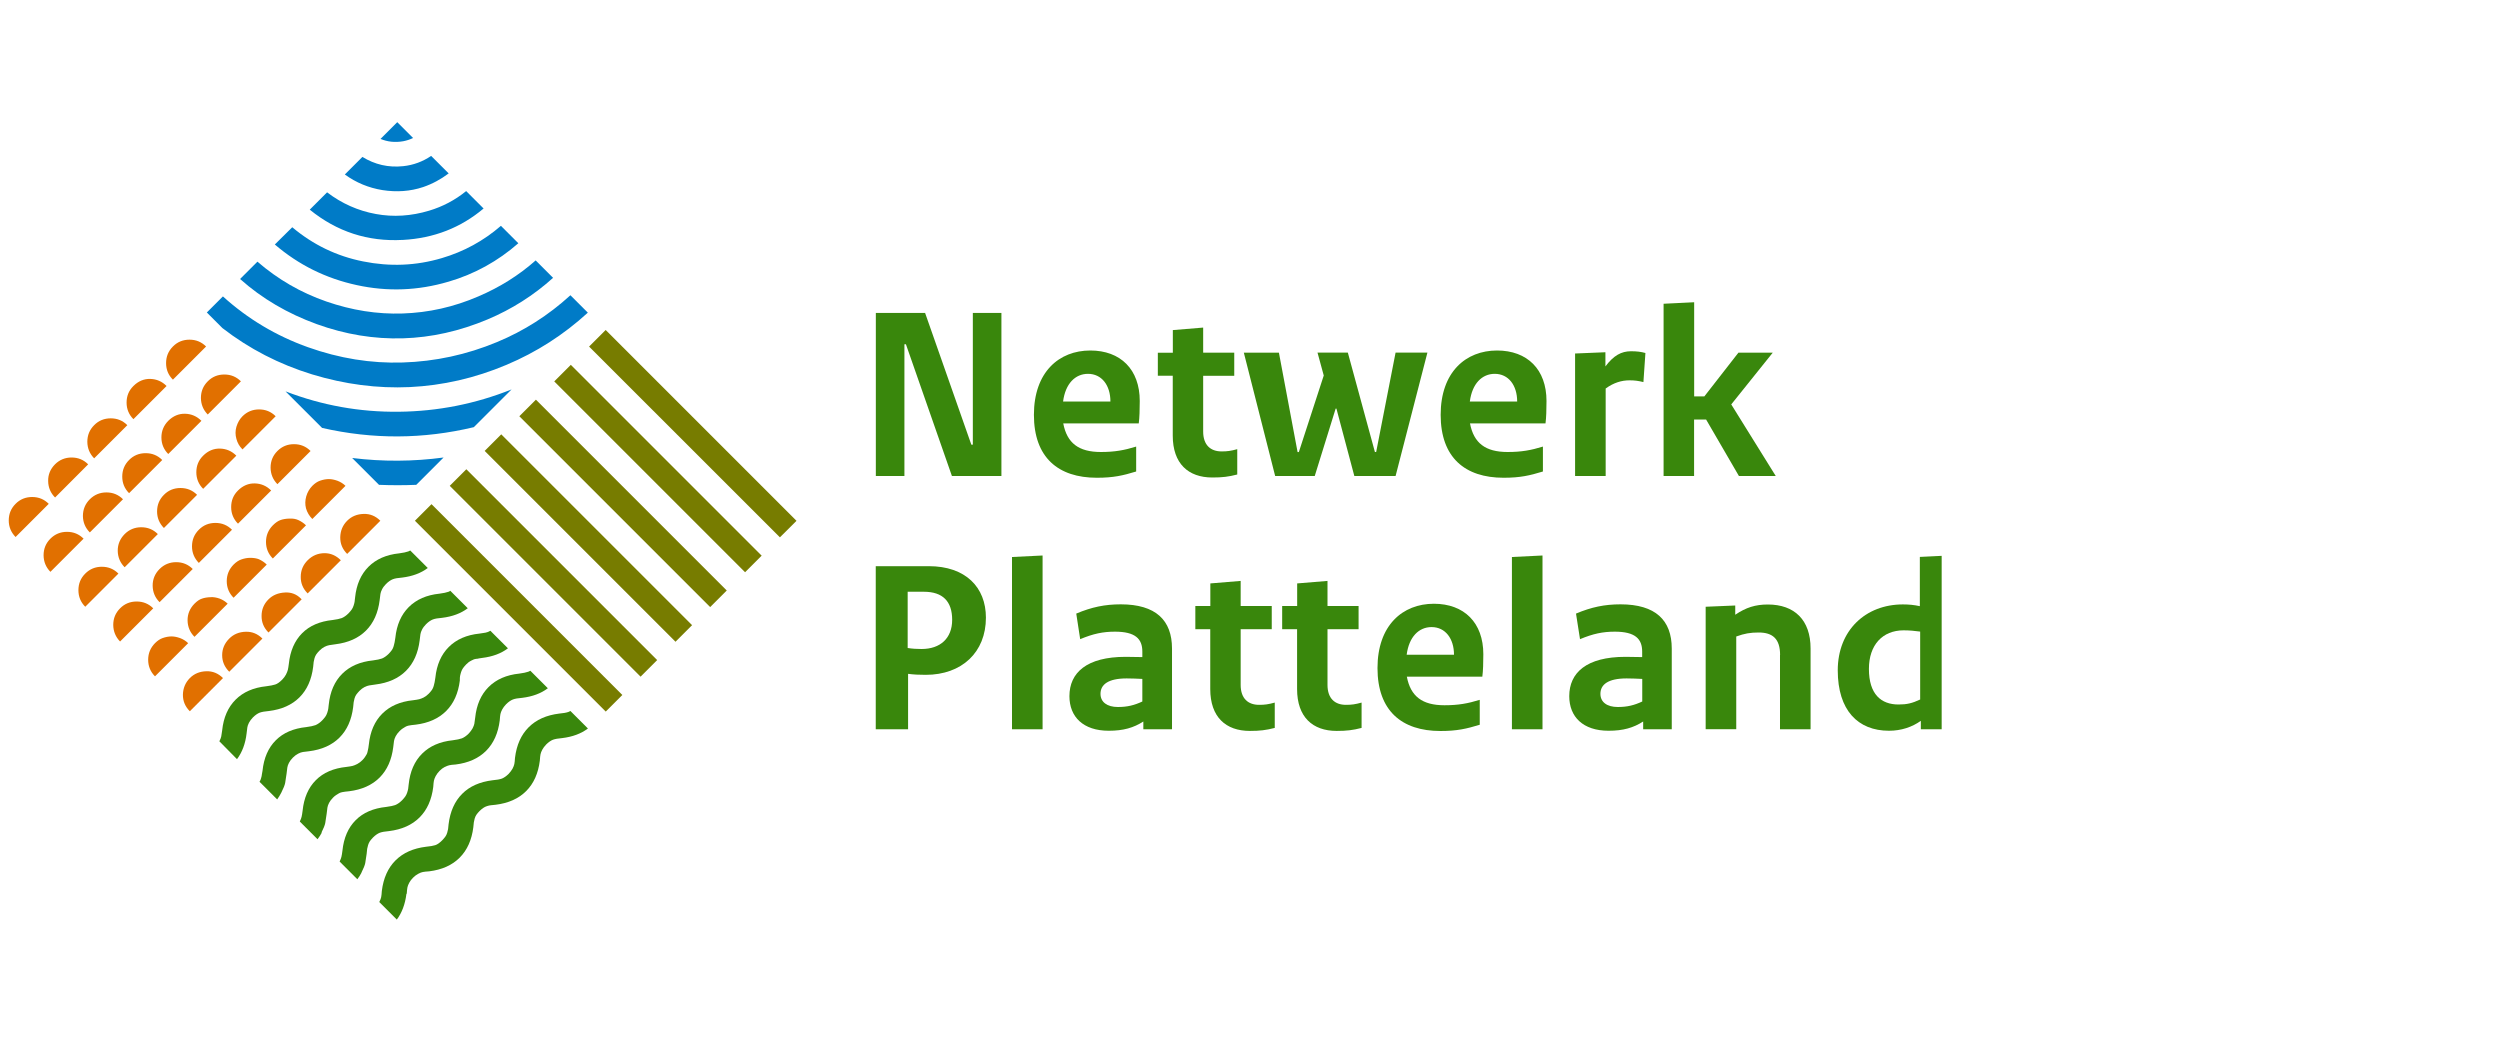<svg width="300" height="125" xmlns="http://www.w3.org/2000/svg"><svg x="0" y="0" width="233" height="125" viewBox="0 0 233 125"><svg xmlns="http://www.w3.org/2000/svg" width="233" height="125" viewBox="0 0 233 125"><g><g><path d="M108.71,41.31h-.18v15.81h-3.43v-19.57h5.91l5.55,15.81h.18v-15.81h3.43v19.57h-5.94l-5.52-15.81h0Z" fill="#39870c"/><path d="M130.83,42.06c3.64,0,5.94,2.27,5.94,6.06,0,.98-.03,2.03-.12,2.69h-9.06c.45,2.36,1.85,3.43,4.51,3.43,1.67,0,2.81-.21,4.24-.65v2.99c-1.58.48-2.71.75-4.72.75-4.63,0-7.55-2.42-7.55-7.55s3.01-7.72,6.77-7.72ZM133.25,48.18c0-1.94-1.04-3.32-2.69-3.32-1.52,0-2.71,1.16-2.99,3.32h5.68Z" fill="#39870c"/><path d="M138.95,42.33h1.79v-2.72l3.64-.3v3.01h3.73v2.78h-3.73v6.68c0,1.64.9,2.39,2.21,2.39.69,0,1.11-.06,1.88-.27v3.04c-1.05.27-1.79.36-2.99.36-2.89,0-4.75-1.67-4.75-5.02v-7.19h-1.79s0-2.76,0-2.76Z" fill="#39870c"/><path d="M167.47,57.12h-4.95l-2.15-8.09h-.09l-2.51,8.09h-4.75l-3.76-14.8h4.21l2.24,11.93h.15l2.99-9.19-.75-2.75h3.64l3.25,11.93h.15l2.33-11.93h3.82l-3.82,14.81h0Z" fill="#39870c"/><path d="M179.64,42.06c3.64,0,5.94,2.27,5.94,6.06,0,.98-.03,2.03-.12,2.69h-9.06c.45,2.36,1.85,3.43,4.51,3.43,1.67,0,2.81-.21,4.24-.65v2.99c-1.58.48-2.71.75-4.72.75-4.63,0-7.55-2.42-7.55-7.55s3.01-7.72,6.77-7.72h0ZM182.06,48.18c0-1.94-1.04-3.32-2.69-3.32-1.52,0-2.71,1.16-2.99,3.32h5.68Z" fill="#39870c"/><path d="M197.21,45.85c-.62-.15-1.04-.21-1.67-.21-.93,0-1.88.27-2.86.98v10.5h-3.67v-14.7l3.64-.15v1.7c.98-1.31,1.91-1.82,3.07-1.82.69,0,1.19.06,1.73.21l-.24,3.49h0Z" fill="#39870c"/><path d="M203.3,57.12h-3.67v-20.67l3.67-.18v11.3h1.22l4.09-5.25h4.12l-4.98,6.21,5.34,8.59h-4.42l-3.94-6.78h-1.44v6.77h.01Z" fill="#39870c"/></g><g><path d="M108.97,87.51h-3.88v-19.57h6.36c4.42,0,6.86,2.53,6.86,6.18,0,4.15-2.89,6.86-7.22,6.86-.8,0-1.44-.03-2.12-.12v6.66h0ZM108.92,77.76c.54.09,1.13.12,1.67.12,2.24,0,3.67-1.28,3.67-3.5s-1.13-3.37-3.4-3.37h-1.94v6.75h0Z" fill="#39870c"/><path d="M125.11,87.51h-3.67v-20.67l3.67-.18v20.85Z" fill="#39870c"/><path d="M140.63,87.51h-3.43v-.93c-1.16.75-2.39,1.11-4.15,1.11-3.07,0-4.72-1.67-4.72-4.15,0-2.81,2.06-4.72,6.75-4.72.75,0,1.44.03,2,.03v-.66c0-1.52-.83-2.39-3.28-2.39-1.44,0-2.6.24-4.18.9l-.47-3.07c1.85-.78,3.43-1.11,5.34-1.11,4.21,0,6.15,1.91,6.15,5.31v9.66h-.01ZM134.15,84.84c1.13,0,1.97-.21,2.93-.66v-2.71c-.57-.03-1.31-.06-1.88-.06-2.24,0-3.14.75-3.14,1.85,0,.98.78,1.58,2.09,1.58h0Z" fill="#39870c"/><path d="M143.45,72.72h1.79v-2.71l3.64-.3v3.01h3.73v2.78h-3.73v6.69c0,1.64.9,2.39,2.21,2.39.69,0,1.11-.06,1.88-.27v3.04c-1.04.27-1.79.36-2.99.36-2.89,0-4.75-1.67-4.75-5.02v-7.19h-1.79v-2.78h0Z" fill="#39870c"/><path d="M153.87,72.72h1.79v-2.71l3.64-.3v3.01h3.73v2.78h-3.73v6.69c0,1.64.9,2.39,2.21,2.39.69,0,1.11-.06,1.88-.27v3.04c-1.05.27-1.79.36-2.99.36-2.89,0-4.75-1.67-4.75-5.02v-7.19h-1.79v-2.78h0Z" fill="#39870c"/><path d="M172.06,72.45c3.64,0,5.94,2.27,5.94,6.06,0,.98-.03,2.03-.12,2.69h-9.06c.45,2.36,1.85,3.43,4.51,3.43,1.67,0,2.81-.21,4.24-.65v2.99c-1.58.48-2.71.75-4.72.75-4.63,0-7.55-2.42-7.55-7.55s3.01-7.72,6.77-7.72h0ZM174.48,78.57c0-1.94-1.04-3.32-2.69-3.32-1.52,0-2.71,1.16-2.99,3.32h5.68Z" fill="#39870c"/><path d="M185.1,87.51h-3.67v-20.67l3.67-.18v20.85Z" fill="#39870c"/><path d="M200.61,87.51h-3.43v-.93c-1.16.75-2.39,1.11-4.15,1.11-3.07,0-4.72-1.67-4.72-4.15,0-2.81,2.06-4.72,6.75-4.72.75,0,1.44.03,2,.03v-.66c0-1.52-.83-2.39-3.28-2.39-1.44,0-2.6.24-4.18.9l-.48-3.07c1.85-.78,3.43-1.11,5.34-1.11,4.21,0,6.15,1.91,6.15,5.31v9.67h0ZM194.14,84.84c1.13,0,1.97-.21,2.93-.66v-2.71c-.57-.03-1.31-.06-1.88-.06-2.24,0-3.14.75-3.14,1.85,0,.98.77,1.58,2.09,1.58h0Z" fill="#39870c"/><path d="M213.61,78.59c0-1.94-.9-2.69-2.57-2.69-1.01,0-1.7.12-2.69.48v11.12h-3.67v-14.69l3.55-.15v1.11c1.28-.87,2.42-1.23,3.91-1.23,3.19,0,5.13,1.85,5.13,5.28v9.69h-3.67v-8.92h0Z" fill="#39870c"/><path d="M234.05,87.51h-3.55v-1.01c-1.05.75-2.36,1.19-3.82,1.19-3.73,0-6.15-2.45-6.15-7.25s3.34-7.91,7.82-7.91c.72,0,1.34.06,2.03.21v-5.91l3.67-.18v20.85h0ZM224.27,80.27c0,3.04,1.46,4.27,3.55,4.27,1.01,0,1.64-.15,2.6-.6v-8.15c-.69-.09-1.26-.15-2-.15-2.51.01-4.15,1.74-4.15,4.63h0Z" fill="#39870c"/></g></g><path d="M1.05,62.45c0-.78.27-1.44.82-1.99.54-.55,1.21-.82,1.99-.82s1.44.27,1.99.82l-3.98,3.98c-.54-.55-.82-1.22-.82-1.99h0ZM6.6,55.72c.54-.54,1.21-.82,1.99-.82s1.44.27,1.99.82l-3.97,3.98c-.54-.54-.82-1.2-.83-1.97-.02-.77.26-1.44.82-2.01h0ZM10.48,53.01c0-.78.27-1.44.82-1.99.54-.55,1.21-.82,1.99-.82s1.44.27,1.99.82l-3.98,3.98c-.54-.55-.81-1.21-.82-1.99h0ZM16.01,46.32c.58-.58,1.26-.87,2.02-.85s1.41.3,1.96.85l-3.98,3.98c-.54-.54-.82-1.21-.82-1.99,0-.79.27-1.45.82-1.99h0ZM19.93,43.57c0-.78.27-1.44.82-1.99.54-.55,1.21-.82,1.99-.82s1.44.27,1.99.82l-3.98,3.98c-.55-.55-.82-1.21-.82-1.99h0ZM5.23,66.63c0-.78.27-1.44.82-1.99s1.21-.82,1.99-.82,1.44.27,1.99.82l-3.98,3.98c-.54-.55-.81-1.21-.82-1.99h0ZM10.78,59.91c.54-.54,1.21-.82,1.99-.82s1.44.27,1.99.82l-3.98,3.98c-.54-.54-.82-1.2-.83-1.97,0-.78.27-1.45.83-2.01h0ZM14.67,57.19c0-.78.27-1.44.82-1.99.54-.55,1.21-.82,1.99-.82s1.44.27,1.99.82l-3.98,3.98c-.55-.55-.82-1.22-.82-1.99h0ZM20.19,50.5c.58-.58,1.26-.87,2.02-.85s1.41.3,1.96.85l-3.98,3.98c-.54-.54-.82-1.21-.82-1.99,0-.78.28-1.44.82-1.99h0ZM24.11,47.75c0-.78.27-1.44.82-1.99.54-.55,1.21-.82,1.99-.82s1.44.27,1.99.82l-3.98,3.98c-.54-.55-.81-1.21-.82-1.99h0ZM9.41,70.82c0-.78.27-1.44.82-1.99s1.21-.82,1.99-.82,1.44.27,1.99.82l-3.98,3.98c-.55-.55-.82-1.22-.82-1.99h0ZM14.96,64.09c.54-.54,1.21-.82,1.99-.82s1.44.27,1.99.82l-3.98,3.98c-.54-.54-.82-1.2-.83-1.97s.27-1.44.83-2.01h0ZM18.85,61.37c0-.78.27-1.44.82-1.99.54-.55,1.21-.82,1.99-.82s1.44.27,1.99.82l-3.98,3.98c-.54-.55-.82-1.21-.82-1.99h0ZM24.38,54.68c.58-.58,1.26-.87,2.02-.85s1.41.3,1.96.85l-3.98,3.98c-.54-.54-.82-1.21-.82-1.99s.27-1.45.82-1.99h0ZM29.1,49.95c.54-.54,1.21-.82,1.99-.82s1.44.27,1.99.82l-3.98,3.98c-.37-.37-.61-.79-.73-1.26-.14-.49-.14-.97,0-1.46.15-.49.39-.92.73-1.26h0ZM13.59,74.99c0-.78.27-1.44.82-1.99.54-.55,1.21-.82,1.99-.82s1.44.27,1.99.82l-3.98,3.98c-.54-.55-.81-1.22-.82-1.99h0ZM19.15,68.28c.54-.54,1.21-.82,1.99-.82s1.44.27,1.99.82l-3.98,3.98c-.54-.54-.82-1.2-.83-1.97s.27-1.45.83-2.01h0ZM23.04,65.56c0-.78.27-1.44.82-1.99.54-.55,1.21-.82,1.99-.82s1.44.27,1.99.82l-3.98,3.98c-.54-.55-.82-1.22-.82-1.99h0ZM28.56,58.86c.58-.58,1.26-.87,2.02-.85s1.41.3,1.96.85l-3.98,3.98c-.54-.54-.82-1.21-.82-1.99,0-.79.27-1.45.82-1.99h0ZM32.47,56.11c0-.78.27-1.44.82-1.99s1.21-.82,1.99-.82,1.44.27,1.99.82l-3.98,3.98c-.54-.55-.81-1.21-.82-1.99h0ZM18.6,77.18c.3-.3.6-.5.91-.61.37-.13.73-.2,1.08-.2.31,0,.65.07,1.02.2.37.14.69.34.97.61l-3.98,3.98c-.54-.54-.82-1.21-.82-1.99,0-.78.28-1.44.82-1.99h0ZM23.34,72.44c.31-.31.61-.52.91-.61.29-.1.64-.16,1.05-.17.33-.02.68.04,1.05.17.37.14.69.34.97.61l-3.98,3.98c-.54-.54-.82-1.2-.83-1.97s.27-1.44.83-2.01h0ZM28.03,67.75c.3-.3.6-.5.91-.61.37-.13.73-.2,1.08-.2.43,0,.78.06,1.05.17.35.16.67.37.94.64l-3.98,3.98c-.54-.54-.82-1.21-.82-1.99,0-.79.29-1.45.82-1.99h0ZM32.74,63.04c.33-.33.64-.54.94-.64.29-.1.64-.16,1.05-.17.41-.02.76.04,1.05.17.35.16.67.37.94.64l-3.98,3.98c-.54-.54-.82-1.21-.82-1.99s.28-1.44.82-1.99h0ZM37.48,58.3c.3-.3.6-.5.91-.61.37-.13.73-.2,1.08-.2.31,0,.65.07,1.02.2.37.14.69.34.97.61l-3.98,3.98c-.37-.37-.62-.8-.76-1.28-.12-.47-.11-.94.03-1.44.14-.49.39-.91.73-1.26h0ZM22.78,81.37c.53-.53,1.19-.8,1.99-.82.76-.02,1.42.25,1.99.82l-3.98,3.98c-.57-.57-.84-1.23-.83-2,.02-.78.3-1.44.83-1.98h0ZM27.51,76.63c.53-.53,1.19-.8,1.99-.82.76-.02,1.42.25,1.99.82l-3.98,3.98c-.57-.57-.85-1.23-.85-1.99,0-.77.29-1.43.85-1.99h0ZM32.22,71.92c.51-.51,1.17-.78,1.99-.82.74-.04,1.37.2,1.9.73l.09.09-3.98,3.98c-.57-.57-.84-1.23-.83-2,0-.77.28-1.43.83-1.98ZM36.92,67.23c.57-.57,1.24-.84,2.02-.85.74,0,1.39.28,1.96.85l-3.98,3.98c-.57-.57-.84-1.23-.83-2,0-.78.29-1.44.83-1.98ZM41.66,62.49c.53-.53,1.19-.8,1.99-.82.76-.02,1.42.25,1.99.82l-3.98,3.98c-.57-.57-.84-1.23-.83-2,.02-.78.29-1.44.83-1.98h0Z" fill="#e17000"/><path d="M72.69,85.39l-22.9-22.9,1.99-1.99,22.9,22.9-1.99,1.99ZM76.87,81.2l-22.9-22.9,1.99-1.99,22.9,22.9-1.99,1.99ZM81.06,77.01l-22.9-22.9,1.99-1.99,22.9,22.9-1.99,1.99ZM85.22,72.85l-22.9-22.9,1.99-1.99,22.9,22.9s-1.99,1.99-1.99,1.99ZM89.41,68.67l-22.9-22.9,1.99-1.99,22.9,22.9-1.99,1.99ZM93.59,64.48l-22.9-22.89,1.99-1.99,22.9,22.9-1.99,1.98Z" fill="#777c00"/><g><path d="M53.8,33.81c3.15-.92,5.95-2.47,8.4-4.62l-2.09-2.09c-2.08,1.8-4.44,3.09-7.08,3.87-3.08.92-6.24,1.05-9.46.4-3.17-.63-6-2-8.5-4.1l-2.09,2.07c2.86,2.45,6.13,4.07,9.82,4.87,3.7.81,7.36.67,10.99-.4h0Z" fill="#007bc7"/><path d="M48.35,28.79c3.71-.2,6.94-1.46,9.68-3.77l-2.09-2.09c-1.33,1.08-2.81,1.86-4.44,2.35-2.16.65-4.3.79-6.4.4-2.14-.39-4.09-1.26-5.85-2.6l-2.08,2.08c3.26,2.65,6.98,3.86,11.16,3.63h0Z" fill="#007bc7"/><path d="M48.38,16.95c.42-.08.82-.21,1.19-.39l-1.9-1.9-2.01,2.01c.84.35,1.74.45,2.72.28h0Z" fill="#007bc7"/><path d="M50.77,22.45c1.12-.38,2.14-.94,3.07-1.64l-2.1-2.1c-1.01.68-2.12,1.1-3.35,1.23-1.78.19-3.41-.19-4.9-1.11l-2.11,2.11c1.35.98,2.85,1.6,4.5,1.87,1.73.27,3.36.15,4.89-.36h0Z" fill="#007bc7"/><path d="M37.43,44.92c3.94,1.2,7.86,1.71,11.75,1.53,3.94-.19,7.81-1.07,11.6-2.67,3.61-1.52,6.86-3.61,9.76-6.26l-2.09-2.09c-2.64,2.41-5.58,4.28-8.81,5.62-3.63,1.51-7.41,2.33-11.32,2.45-3.8.12-7.6-.49-11.38-1.84s-7.2-3.38-10.19-6.09l-1.93,1.93,1.87,1.87c3.23,2.5,6.81,4.34,10.74,5.55h0Z" fill="#007bc7"/><path d="M34.27,46.97l4.38,4.38c6.09,1.39,12.15,1.36,18.21-.09l4.53-4.53c-4.35,1.74-8.86,2.63-13.54,2.68s-9.2-.76-13.57-2.44h0Z" fill="#007bc7"/><path d="M42.26,54.96l3.22,3.22c1.49.06,2.98.06,4.47,0l3.28-3.28c-3.63.49-7.29.51-10.96.06h0Z" fill="#007bc7"/><path d="M48.35,40.6c3.41-.1,6.8-.86,10.16-2.27,2.9-1.22,5.52-2.88,7.86-4.99l-2.09-2.09c-2.01,1.78-4.3,3.22-6.88,4.32-2.94,1.27-5.97,1.95-9.09,2.05-3.04.1-6.09-.38-9.15-1.44-3.06-1.06-5.82-2.66-8.27-4.78l-2.08,2.08c2.63,2.35,5.71,4.15,9.21,5.42,3.43,1.24,6.87,1.8,10.32,1.7h0Z" fill="#007bc7"/></g><g><path d="M33.76,95.11c.25-.5.41-.89.46-1.16.05-.28.1-.65.17-1.12.04-.33.07-.57.09-.73s.09-.35.2-.57c.11-.21.27-.42.47-.62.2-.2.41-.36.63-.47.21-.11.41-.18.57-.2s.41-.05.73-.09c1.53-.19,2.75-.73,3.66-1.64.91-.91,1.45-2.13,1.64-3.66.02-.27.04-.46.06-.58s.06-.27.1-.45c.05-.17.12-.33.21-.46s.22-.28.38-.45c.2-.2.41-.36.61-.46s.39-.17.57-.2c.17-.03.42-.06.75-.11,1.53-.19,2.75-.73,3.66-1.64.91-.91,1.45-2.13,1.64-3.66.04-.33.07-.57.09-.73s.09-.35.2-.57.27-.42.47-.63c.28-.28.56-.47.81-.57s.62-.16,1.12-.2c1.23-.15,2.26-.53,3.08-1.15l-2.1-2.1c-.05.06-.13.09-.2.12-.25.09-.62.17-1.09.23-1.55.16-2.78.7-3.69,1.61s-1.45,2.14-1.61,3.69c-.04.24-.07.43-.09.55s-.06.27-.11.45-.12.32-.21.46c-.09.13-.22.28-.38.45-.28.28-.56.47-.81.57-.25.09-.62.17-1.09.23-1.55.16-2.78.7-3.69,1.61s-1.45,2.14-1.61,3.69c-.02.23-.04.4-.06.52-.02.12-.06.28-.12.46-.06.19-.14.34-.23.47-.09.13-.22.28-.38.45-.28.28-.56.47-.81.57-.25.09-.62.17-1.09.23-1.55.16-2.78.69-3.67,1.59-.9.9-1.43,2.12-1.59,3.67-.04.2-.07.35-.08.45,0,.09-.03.22-.08.38-.04.16-.09.29-.14.38-.02.03-.04.06-.06.09l2.12,2.12c.18-.26.36-.53.5-.82h0Z" fill="#39870c"/><path d="M28.44,91.1c.62-.83,1.01-1.86,1.15-3.08.04-.32.07-.57.09-.73s.09-.35.2-.57c.11-.21.27-.42.47-.63.28-.28.56-.47.81-.57.25-.09.62-.16,1.12-.2,1.53-.19,2.75-.73,3.66-1.64.91-.91,1.45-2.13,1.64-3.66.02-.27.04-.46.06-.58s.06-.27.1-.45c.05-.17.12-.32.21-.46s.22-.28.38-.45c.2-.2.41-.36.61-.46s.39-.17.57-.2c.17-.03.42-.06.75-.11,1.53-.19,2.75-.73,3.66-1.64.91-.91,1.45-2.13,1.64-3.66.04-.32.07-.57.09-.73s.09-.35.2-.57.27-.42.47-.63c.28-.28.56-.47.81-.57s.62-.16,1.12-.2c1.23-.15,2.26-.53,3.08-1.15l-2.1-2.1c-.08.05-.16.08-.23.11-.25.09-.62.17-1.09.23-1.55.16-2.78.7-3.69,1.61s-1.45,2.14-1.61,3.69c-.02.23-.04.4-.06.52s-.06.28-.12.46c-.06.19-.14.34-.23.47-.09.13-.22.28-.38.45-.28.28-.56.47-.81.57-.25.09-.62.17-1.09.23-1.55.16-2.78.69-3.67,1.59s-1.43,2.12-1.59,3.67c-.04.32-.08.57-.12.73s-.12.35-.23.57c-.12.21-.26.41-.45.6-.31.31-.58.5-.83.58-.24.08-.6.15-1.07.21-1.55.16-2.78.7-3.69,1.61s-1.45,2.14-1.61,3.69c-.04.32-.08.57-.11.72s-.1.34-.21.55c0,0-.02.02-.02.03l2.12,2.15h0Z" fill="#39870c"/><path d="M38.57,99.92c.25-.5.41-.89.46-1.16.05-.28.1-.65.17-1.12.04-.32.07-.57.09-.73s.09-.35.2-.57c.11-.21.27-.42.47-.62.12-.12.24-.23.37-.31.12-.08.24-.16.34-.21.1-.06.23-.11.38-.14s.28-.05.37-.06c.09,0,.25-.02.47-.05,1.53-.19,2.75-.73,3.66-1.64.91-.91,1.45-2.13,1.64-3.66.04-.32.07-.57.09-.73s.09-.35.2-.57c.11-.21.27-.42.47-.62.12-.12.24-.23.37-.31.12-.08.24-.16.34-.21.1-.06.23-.11.38-.14s.28-.05.37-.06c.09,0,.25-.02.47-.05,1.53-.19,2.75-.73,3.66-1.64.91-.91,1.45-2.13,1.64-3.66,0-.24,0-.43.03-.55s.06-.28.12-.46c.06-.19.14-.34.23-.47.09-.13.22-.28.38-.45.1-.1.2-.19.29-.26s.2-.13.31-.19c.11-.05.21-.1.29-.14s.19-.06.32-.08c.13,0,.24-.02.32-.05.08-.02.21-.04.4-.06,1.23-.15,2.26-.53,3.08-1.15l-2.11-2.11s-.02.02-.03.02c-.21.11-.4.19-.55.21-.15.03-.39.06-.72.11-1.55.16-2.78.7-3.69,1.61s-1.45,2.14-1.61,3.69c-.04.24-.07.43-.09.55s-.06.27-.11.45c-.05.17-.12.32-.21.46-.09.13-.22.28-.38.45-.2.2-.41.36-.61.46s-.39.17-.55.21-.41.08-.73.12c-1.55.16-2.78.7-3.69,1.61s-1.45,2.14-1.61,3.69c-.02.19-.04.32-.06.43-.02.1-.05.23-.08.38-.03.16-.07.28-.12.37-.05.09-.12.2-.21.34s-.2.26-.32.38c-.19.19-.38.33-.6.45-.21.11-.41.19-.57.23s-.41.08-.73.12c-1.55.16-2.78.69-3.67,1.59-.9.9-1.43,2.12-1.59,3.67-.04.32-.08.57-.12.73-.04.16-.11.35-.21.55,0,0,0,0,0,.02l2.12,2.12c.19-.25.37-.52.52-.8h-.04Z" fill="#39870c"/><path d="M43.37,104.72c.25-.5.41-.89.46-1.16.05-.28.1-.65.17-1.12.02-.27.04-.46.06-.58s.06-.27.11-.45c.05-.17.12-.32.21-.46.09-.13.22-.28.38-.45.28-.28.56-.47.81-.57.25-.09.62-.16,1.12-.2,1.53-.19,2.75-.73,3.66-1.64.91-.91,1.45-2.13,1.64-3.66.02-.35.05-.6.08-.75.03-.15.1-.34.21-.55.11-.21.27-.42.47-.63.2-.2.41-.36.61-.46s.39-.17.55-.21.42-.07.76-.09c1.53-.19,2.75-.73,3.66-1.64s1.45-2.13,1.64-3.66c.02-.35.05-.6.08-.75.03-.15.1-.34.21-.55.11-.21.27-.42.47-.63.28-.28.56-.47.81-.57s.62-.16,1.12-.2c1.23-.15,2.26-.53,3.08-1.15l-2.1-2.1c-.08.05-.16.08-.23.11-.25.09-.62.17-1.09.23-1.55.16-2.78.7-3.69,1.61s-1.45,2.14-1.61,3.69c-.04.32-.08.57-.1.72-.03.15-.1.34-.21.55-.12.21-.27.42-.47.63-.28.28-.56.47-.81.57-.25.09-.62.17-1.09.23-1.55.16-2.78.7-3.69,1.61s-1.45,2.14-1.61,3.69c-.02.23-.04.4-.06.52s-.06.28-.12.46c-.06.18-.14.34-.23.47s-.22.28-.38.45c-.28.28-.56.47-.81.57-.25.09-.62.17-1.09.23-1.55.16-2.78.69-3.67,1.59-.9.9-1.43,2.12-1.59,3.67-.04.32-.08.57-.12.73-.04.16-.11.35-.21.55,0,0,0,0,0,.02l2.12,2.12c.18-.24.36-.51.5-.79h0Z" fill="#39870c"/><path d="M48.81,107.24c.02-.35.05-.6.08-.75.03-.15.1-.34.21-.55.11-.21.27-.42.47-.62.2-.2.41-.36.63-.47.21-.11.4-.19.55-.21.16-.03.41-.06.75-.08,1.53-.19,2.75-.73,3.66-1.64.91-.91,1.45-2.13,1.64-3.66.02-.27.04-.46.06-.58s.06-.27.1-.45c.05-.17.12-.33.21-.46s.21-.28.36-.43.3-.28.45-.38c.14-.1.3-.18.47-.23s.32-.09.45-.1c.12-.02.32-.04.58-.06,1.53-.19,2.75-.73,3.66-1.64.91-.91,1.45-2.13,1.64-3.66.02-.35.05-.6.08-.75s.1-.34.21-.55c.11-.21.27-.42.47-.63.28-.28.56-.47.81-.57.25-.09.62-.16,1.12-.2,1.23-.15,2.26-.53,3.08-1.15l-2.1-2.1c-.08.05-.16.08-.23.11-.25.09-.63.16-1.12.2-1.53.19-2.75.73-3.66,1.64-.91.91-1.45,2.13-1.64,3.66-.02.35-.05.6-.08.75-.03.15-.1.34-.21.55-.12.21-.27.42-.47.63-.28.28-.56.47-.81.57-.25.09-.63.16-1.12.2-1.53.19-2.75.72-3.65,1.63-.9.9-1.44,2.11-1.63,3.65-.02.27-.04.46-.06.58s-.06.27-.11.45c-.05.17-.13.33-.23.47s-.23.28-.37.43c-.31.31-.58.5-.83.58-.24.08-.61.14-1.11.19-1.53.19-2.75.73-3.66,1.64s-1.45,2.13-1.64,3.66c-.02.35-.05.6-.08.75-.03.15-.1.34-.21.55,0,0-.02.02-.02.03l2.11,2.11c.61-.82,1-1.85,1.15-3.08l.04-.03Z" fill="#39870c"/></g></svg></svg></svg>